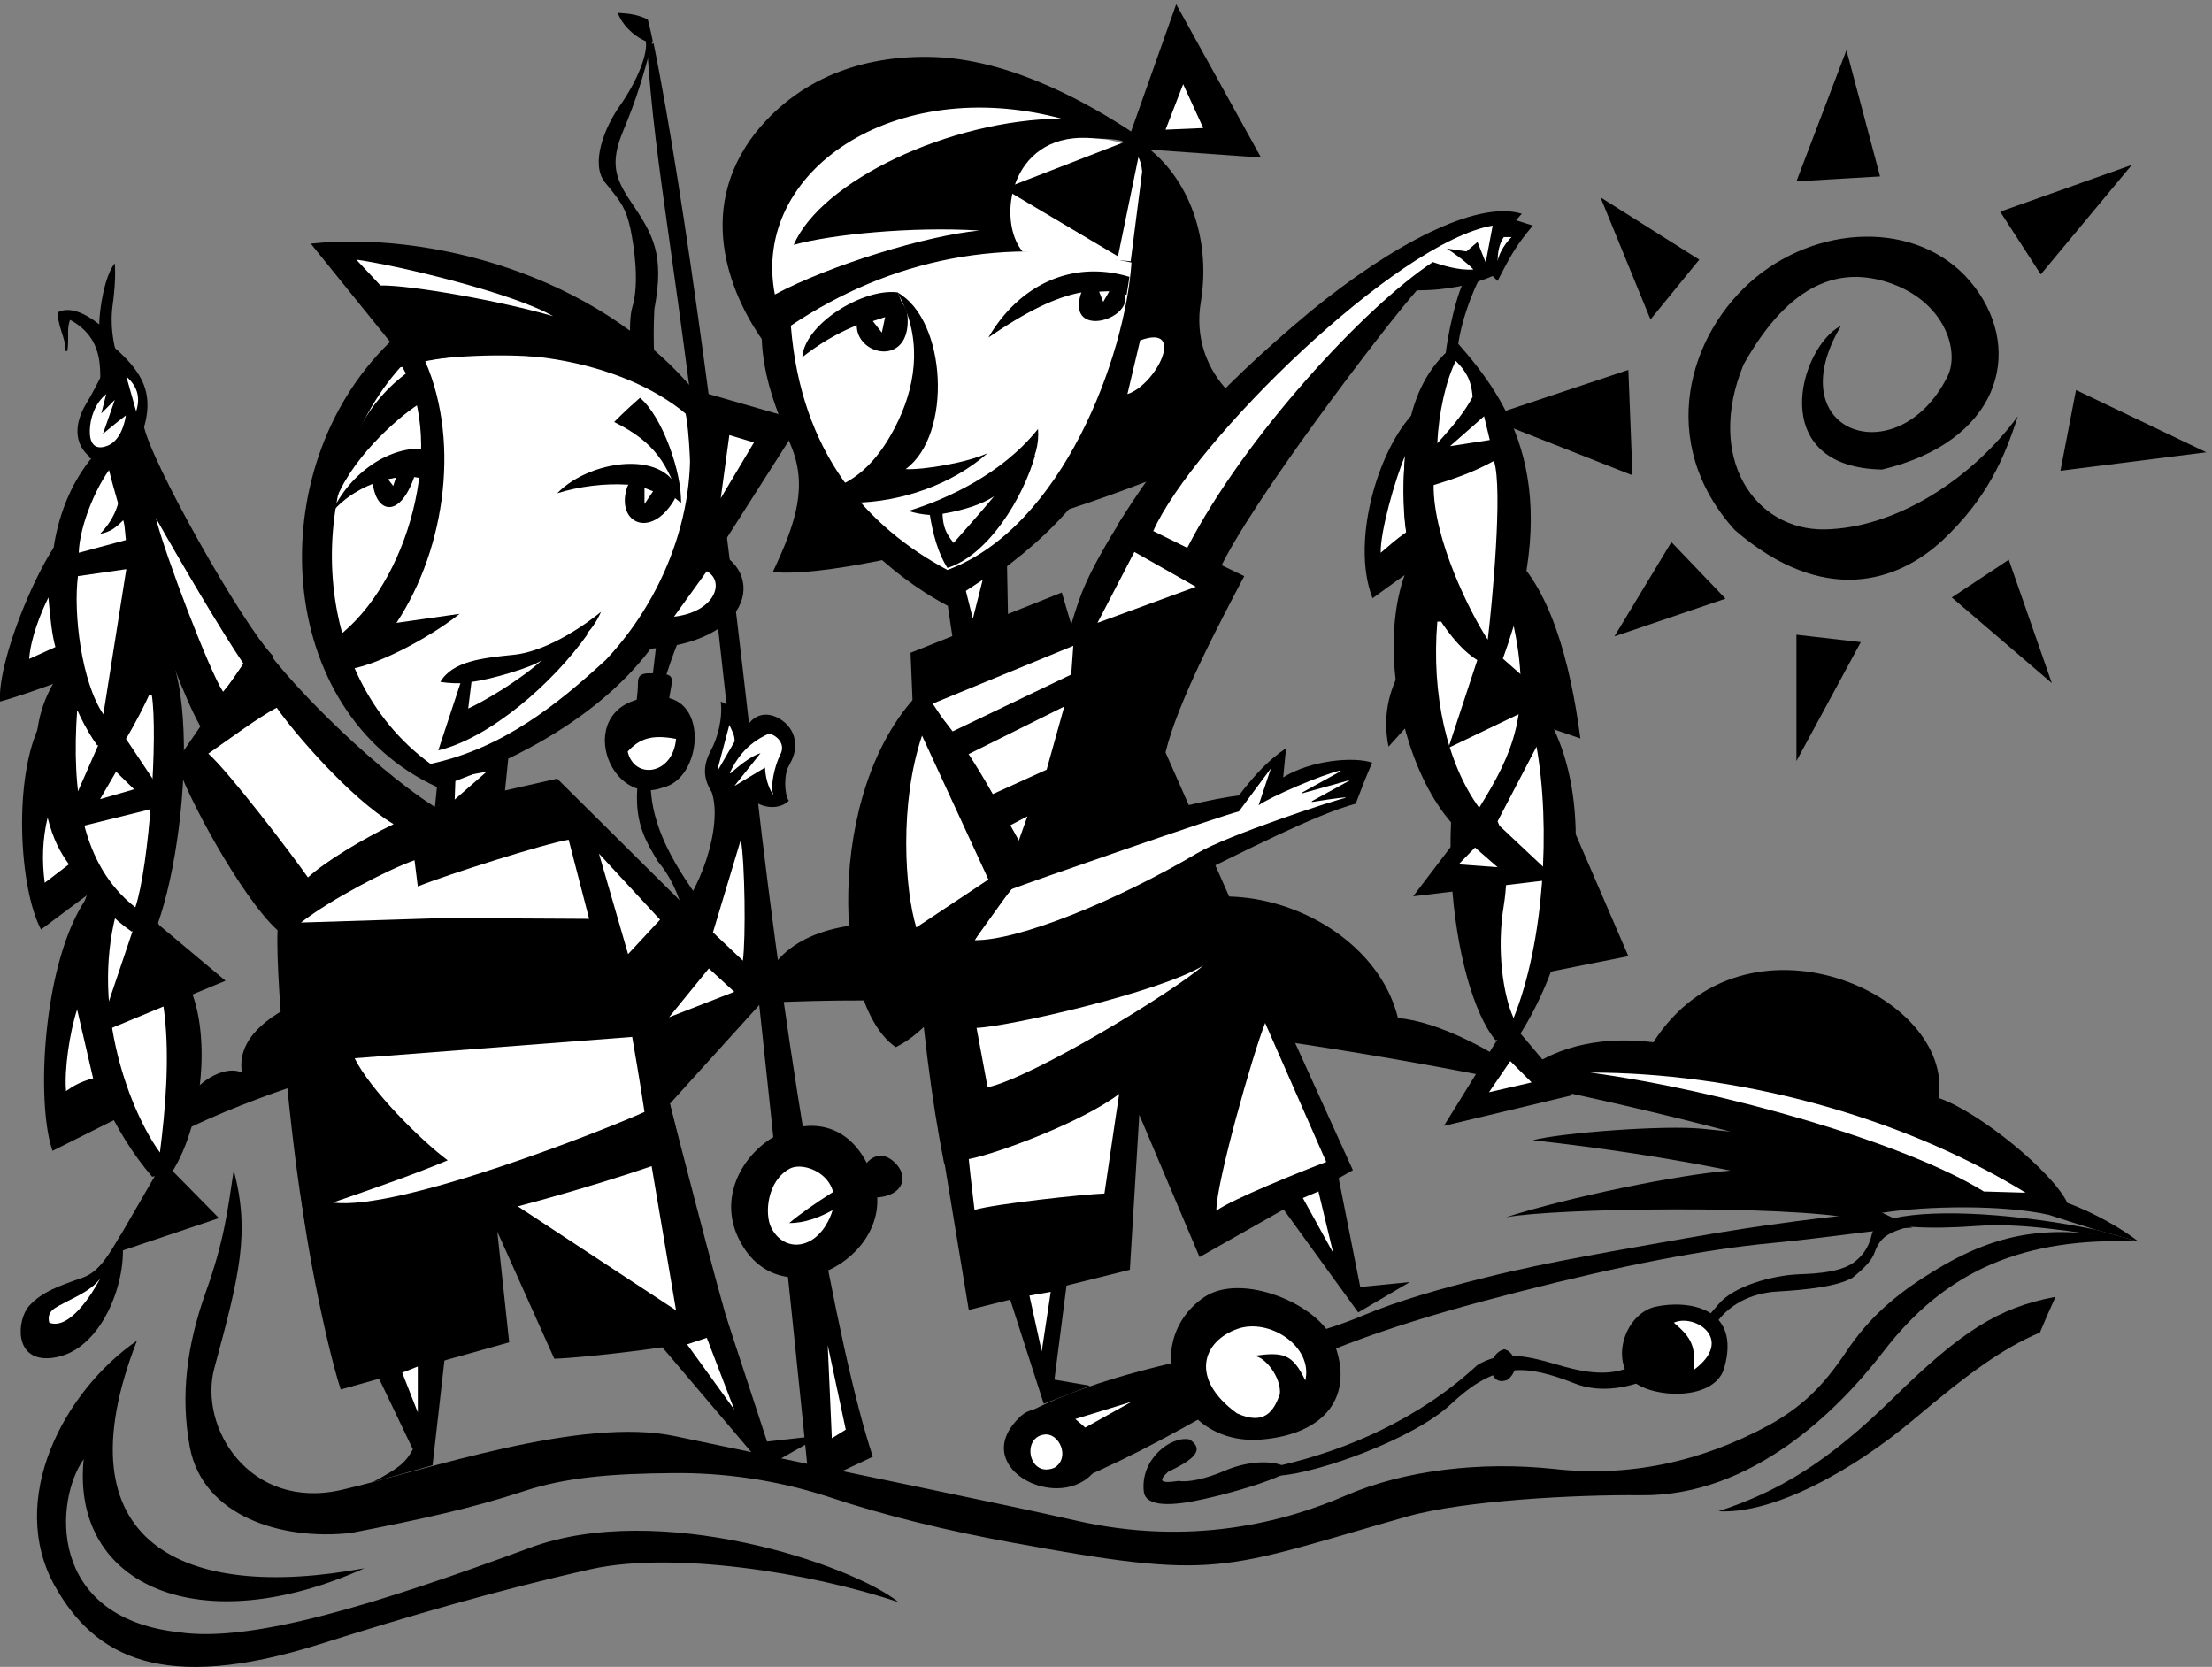 <svg xmlns="http://www.w3.org/2000/svg" xml:space="preserve" width="717.646" height="540.781"><rect width="100%" height="100%" fill="#808080" stroke="none"/><path d="M5200.25 1134.25s-111.64 34.97-113 36c-111.44 25-298.26 22.02-407 5l-70-14c-167.05 32.41-725.48 26.12-848 3 155.52 49.52 419.46 103.95 548 114-154.93 31.19-306.7 54.29-482 74 68.67 18.23 320.39 37.23 413 28 21.88-2.04 45.02-4.44 69-7-625.41 164.4-1405.3 290.5-2111 320-686.38 1.52-1313.781-145.35-1670-321-14.711 91.44 96.641 170.62 150 145-48.41 302.76 1117.07 344.82 1280 234 110.91 221.36 588.96 125.18 786-28 150.75 373.13 680.08 230.58 754-73 101.13-8.24 238.71-85.11 303-134 90.34 72.81 209.66 88.47 320 75 221.13 345.39 734.1 119.14 696-136 98.86-33.71 278.36-180.64 314-256 66.47-23.84 137.33-65.71 173-94l-105 29" style="fill:#000;fill-opacity:1;fill-rule:nonzero;stroke:none" transform="matrix(.133 0 0 -.133 -11.854 549.767)"/><path d="M3968.25 1517.25c346.82.21 745.91-99.07 1062-293l-102 3c-190.61 118.48-638.9 246.66-960 290" style="fill:#fff;fill-opacity:1;fill-rule:nonzero;stroke:none" transform="matrix(.133 0 0 -.133 -11.854 549.767)"/><path d="M3703.25 3462.25c-20.77-32.59-59.12-134.05-59-196l-29 1c2.9 36.83 28.26 165.5 54 195h34m-2094 352c33.01 78.99 47.93 130.14 72 220 0 0-3.71 20.21-12 52-23.05 11.1-42.85 14.4-73 16 8.71-26.34 36.75-56.04 68-69 5.66-26.07-16.4-91.69-64-159-36.32-51.3-71.97-140.87-35-186 40.54-49.21 50.9-63.47 62-114 9.39-46.15 21.82-133.6 4-191-19.7-64.53 15.18-398.2 59-536 41.73-133.95-43.71-560-47-644-3.99-83.39 23.86-125.17 50-170 31.02-36.8 49.68-77.12 66-134 0 0 14.8 4.89 47 22-29.73 49.7-141.08 178.38-129 324-1.62 85.06 13.75 191.32 65 320 47.96 119.08 53.07 193.04 49 237-7.79 88.3-29.15 137.55-58 223-29.37 85.79-56.35 184.32-48 354 25.71 134.79-3.54 182.66-57 262-37.78 55.53-52.13 93.9-19 173m2452-583 10-257-358 141zm519 108c-101.6-51.87-185.57-345.86 100-351 282.18 67.13 347.43 283.9 226 445-121.06 160.59-369.23 159.48-535 23-164.79-136.71-242.96-402.94-50-616 216.79-186.34 396.7-126.31 506-25 108.45 101.6 151.74 201.42 184 303-109.46-150.08-294.77-272.84-471-276-170.48-2.75-291.93 173.96-198 402 114.13 203.96 237.85 238.61 354 200 136.41-45.03 174.97-167.3 143-230-120.58-238.66-415.04-137.21-259 125m388 278 321 114-222-267zm185-435 318-152-356-45zm-164-414 105-301-244 209zm-518-183 157-18-157-290zm-305 226 132-138-271-92zm-51 543-122 298 241-152zm478 657 82-308-204-12zm-4302-2994c42.043 14.88 64.922 59.59 93 105 22.949-90.39-39.625-286.258-168-301-95.375-11.203-86.016 93.773-56 127 31.781 34.563 71.672 48.098 131 69" style="fill:#000;fill-opacity:1;fill-rule:nonzero;stroke:none" transform="matrix(.133 0 0 -.133 -11.854 549.767)"/><path d="M253.25 959.25c33.074 16.797 60.699 30.293 80 55-18.812-35.891-74.902-126.293-124-107-6.496 28.547 11.902 35.176 44 52" style="fill:#fff;fill-opacity:1;fill-rule:nonzero;stroke:none" transform="matrix(.133 0 0 -.133 -11.854 549.767)"/><path d="M1702.25 2433.25c117.16-3.7 99.02-200 3-221-141.54-51.59-227.28 226.93-3 221" style="fill:#000;fill-opacity:1;fill-rule:nonzero;stroke:none" transform="matrix(.133 0 0 -.133 -11.854 549.767)"/><path d="M1695.25 2490.25c29.31-1.31 36.73-3.78 31-33-5.82-28.52-7-47-7-47s-78 .34-79 1c0 0 5.13 33.98 5 55 .13 21.87 7.55 27.64 50 24" style="fill:#000;fill-opacity:1;fill-rule:nonzero;stroke:none" transform="matrix(.133 0 0 -.133 -11.854 549.767)"/><path d="M1620.25 2300.25c27.6 30.33 56.47 42.7 118 31-7.41-88.01-101.91-100.57-118-31" style="fill:#fff;fill-opacity:1;fill-rule:nonzero;stroke:none" transform="matrix(.133 0 0 -.133 -11.854 549.767)"/><path d="M4655.25 1123.25c5.76 27.46 54.34 25.38 89 18-46.59-14.27-68.05-23.53-82-62-6.87-19.36-22.96-37.29-55-63-38.76-21.152-110.99-28.898-181-33-64.62-3.195-125.71-32.082-159-90-83.89-113.344-230.98-175.082-335-135-121.05 47.406-192.34 54.605-303-49-92.54-86.859-326.37-168.949-418-175 0 0 .05 25.016 2 25 160.32 36.891 337.84 113.258 479 244 58.68 36.938 120.44 23.18 187 4 67.34-20.266 124.93-31.578 180-11 113.8 41.395 162.17 84.23 222 156 36.68 44.227 131.11 70.44 196 73 53.18 1.63 108.56 7.27 138 32 21.58 17.32 33.97 38.82 40 66" style="fill:#000;fill-opacity:1;fill-rule:nonzero;stroke:none" transform="matrix(.133 0 0 -.133 -11.854 549.767)"/><path d="M3758.25 842.25c20.46-2.684 44.87-43.578 9-74-48.43-21.629-55.46 61.539-9 74m-539-305c-36.61-18.195-116.72-43.25-192-60-75.35-17.273-143.4-21.293-148 18-9.01 78.863 66.46 137.012 112 127 39.83-27.105 3.95-51.852-53-79-25.76-23.867-16.05-28.527 26-22 21.38-4 64.07 3.875 113 25 46.43 20.063 101.2 26.16 137 14 2.01-.437 5-23 5-23m909 409c77.69 16.801 208.7-1.219 167-149-24.12-87.793-196.76-73.637-232-23-43.03 61.496-1.22 158.078 65 172" style="fill:#000;fill-opacity:1;fill-rule:nonzero;stroke:none" transform="matrix(.133 0 0 -.133 -11.854 549.767)"/><path d="M4172.25 907.25c49.96 22.777 149.6-39.918 49-115 3.67 57.656-4.89 77.563-49 115" style="fill:#fff;fill-opacity:1;fill-rule:nonzero;stroke:none" transform="matrix(.133 0 0 -.133 -11.854 549.767)"/><path d="m3788.25 1624.25 137-162-314-75 140 226 37 11m140 485 133-308-206-41c26.23 72.35 66.61 245.35 73 349m-162 681c102.44-83.14 153.17-268.73 178-458l-108 37c3.98 35.97-26.95 319.3-70 421" style="fill:#000;fill-opacity:1;fill-rule:nonzero;stroke:none" transform="matrix(.133 0 0 -.133 -11.854 549.767)"/><path d="M3723.25 2518.25c267.1-126.64 263.8-603.39 76-904l-62-18c-106.52 127.26-175.41 618.94-14 922m-247-206c-15.11 74.41 1.06 137.1 32 192-1.25-58.2-1.25-99.44 14-141l-46-51m72 824c-90.34-79.1-167.41-317.05-111-462 39.76 29.12 87.49 63.79 142 100-22.34 54.11-52.04 273.1-31 362" style="fill:#000;fill-opacity:1;fill-rule:nonzero;stroke:none" transform="matrix(.133 0 0 -.133 -11.854 549.767)"/><path d="M3519.25 3028.25c-9.61-53.4-8.37-138.77 0-193-24.18-16.82-38.56-29.9-62-50-1.8 48.06 33.59 177.72 62 243" style="fill:#fff;fill-opacity:1;fill-rule:nonzero;stroke:none" transform="matrix(.133 0 0 -.133 -11.854 549.767)"/><path d="M3663.25 2880.25c261.12-152.11 244.09-522.87 79-750 0 0-36.63-10.17-88-29-193.44 178.19-249.52 712.68 9 779" style="fill:#000;fill-opacity:1;fill-rule:nonzero;stroke:none" transform="matrix(.133 0 0 -.133 -11.854 549.767)"/><path d="M3837.25 2312.25c34.71-195.58 18.88-476.13-56-662-25.15 55.32-42 165.65-24 274 13.7 84.64 4.13 162.51-15 206l95 182" style="fill:#fff;fill-opacity:1;fill-rule:nonzero;stroke:none" transform="matrix(.133 0 0 -.133 -11.854 549.767)"/><path d="m3719.25 2145.25 166-156-349-42 140 184 43 14" style="fill:#000;fill-opacity:1;fill-rule:nonzero;stroke:none" transform="matrix(.133 0 0 -.133 -11.854 549.767)"/><path d="m3687.25 2066.25 55-48-95 7zm86-521 52-52-104-24zm-178 1072 183 4c51.1-221.97-.7-328.61-81-458-78.86 108.85-116.76 276.29-102 454" style="fill:#fff;fill-opacity:1;fill-rule:nonzero;stroke:none" transform="matrix(.133 0 0 -.133 -11.854 549.767)"/><path d="m3622.25 2309.25 80 243 22 2 144-127-246-118" style="fill:#000;fill-opacity:1;fill-rule:nonzero;stroke:none" transform="matrix(.133 0 0 -.133 -11.854 549.767)"/><path d="M3515.25 2881.25c-6.59 156.2 1.11 319.81 129 416 126.57-143.5 265.05-345.54 111-770l-55-8c-78.31 40.33-178.45 206.16-185 362" style="fill:#000;fill-opacity:1;fill-rule:nonzero;stroke:none" transform="matrix(.133 0 0 -.133 -11.854 549.767)"/><path d="M3586.25 2950.25c53.61 16.47 97.6 31.77 147 59 22.85-67.07-5.26-356.8-15-436-40.09 60.86-133.14 243.23-132 377m54 303c-23.46-46.54-41.77-125.97-45-201 43.31 47.82 65.83 76.26 86 113-3.09 44.18-18.64 64.91-41 88m-14-208 83 73 14-58z" style="fill:#fff;fill-opacity:1;fill-rule:nonzero;stroke:none" transform="matrix(.133 0 0 -.133 -11.854 549.767)"/><path d="M3026.25 969.25c91.34 62.05 278.91-16.723 315-106 54.82-133.863-18.56-227.73-174-241-213.07-17.906-298.77 238.785-141 347m2174 165c-185.47 37.89-384.12 51.59-491 28-.25-.94-29 13-29 13l-70-14c108.72-21.43 174.71-27.18 304-18 101.07 7.59 222.62-11.6 391-38l-105 29" style="fill:#000;fill-opacity:1;fill-rule:nonzero;stroke:none" transform="matrix(.133 0 0 -.133 -11.854 549.767)"/><path d="M2579.25 679.25c152.76 82.402 346.35 129.613 571 171 84.28 15.598 170.11 35.617 260 73 92.64 38.98 195 67.156 302 94 79.96 20.05 163.15 36.99 244 52 86.57 16.32 170.48 30.47 246 44 188.66 33.36 353.48 53.61 473 64 1.36-1.43 82.19-40.61 80-38-84.2-4.46-207.69-24.89-346-38-161.35-15.33-363.17-54.14-616-119-233.19-59.434-462.81-128.902-637-229-183.96-106.25-302.9-172.086-439-230-.43 2.609-138 156-138 156" style="fill:#000;fill-opacity:1;fill-rule:nonzero;stroke:none" transform="matrix(.133 0 0 -.133 -11.854 549.767)"/><path d="M3147.25 826.25c27.39-.836 67.55-52.367 64-93-14.91-42.168-37.73-77.629-105-47-115.71 84.172-84.16 175.887 2 206 77.39 27.039 184.3-43.059 165-126-31.84 66.445-54.93 69.742-126 60m-435-154 137 42-113-63z" style="fill:#fff;fill-opacity:1;fill-rule:nonzero;stroke:none" transform="matrix(.133 0 0 -.133 -11.854 549.767)"/><path d="M2579.25 679.25c69.44 64.719 253.87-61.832 172-143-90.11-90.816-302.32 22.086-172 143" style="fill:#000;fill-opacity:1;fill-rule:nonzero;stroke:none" transform="matrix(.133 0 0 -.133 -11.854 549.767)"/><path d="M2636.25 634.25c36.21 5.602 64.9-56.426 25-81-62.73-25.801-81.12 73.645-25 81" style="fill:#fff;fill-opacity:1;fill-rule:nonzero;stroke:none" transform="matrix(.133 0 0 -.133 -11.854 549.767)"/><path d="M1683.25 4029.25c76.41-376.82 167.27-1071.25 248-1793 80.88-721.21 200.63-1396.207 287-1656 0 0-151.39-72.535-155-69-38.01 381.383-135.95 1319.81-231 2167-95 847.02-144.58 1024.61-165 1347 .04-1.34 19.79 1.66 16 4" style="fill:#000;fill-opacity:1;fill-rule:nonzero;stroke:none" transform="matrix(.133 0 0 -.133 -11.854 549.767)"/><path d="M2222.25 1250.25c55.77-181.66-237.16-345.312-334-132-91.48 203.13 246.03 415.38 334 132" style="fill:#000;fill-opacity:1;fill-rule:nonzero;stroke:none" transform="matrix(.133 0 0 -.133 -11.854 549.767)"/><path d="M1970.25 1139.25c-16.79 34.16-9.61 115.02 46 144 41.82 21.18 152.89-31.54 87-139-37.61-60.72-104.07-62.07-133-5" style="fill:#fff;fill-opacity:1;fill-rule:nonzero;stroke:none" transform="matrix(.133 0 0 -.133 -11.854 549.767)"/><path d="M2119.25 1181.25c-30.01-16.73-67.49-31.37-105-31 55.91 47.02 150.77 103.11 173 115 8.28 33.47 43.34 70.74 83 34 37.46-33.52 24.26-84.66-48-87-36.71-1.37-72.06-13.85-103-31" style="fill:#000;fill-opacity:1;fill-rule:nonzero;stroke:none" transform="matrix(.133 0 0 -.133 -11.854 549.767)"/><path d="m2108.25 852.25 44-206-34-21z" style="fill:#fff;fill-opacity:1;fill-rule:nonzero;stroke:none" transform="matrix(.133 0 0 -.133 -11.854 549.767)"/><path d="M2018.25 3047.25c41.57-99.17 13.14-187.96-44-309 227.81-22.48 1028.86 221.84 1237 381-81.19-7.56-220.95 108.74-193 277 27.68 168.27-39.13 319.21-148 390l-917-464c-7.43-76.23 23.7-175.92 65-275" style="fill:#000;fill-opacity:1;fill-rule:nonzero;stroke:none" transform="matrix(.133 0 0 -.133 -11.854 549.767)"/><path d="M2802.25 3056.25c-71.48-166.87-230.6-300.28-402-400-303.7 160.76-503.3 537.09-442 745 346.4 170.33 495.67 210.03 948 134-23.04-151.35-30.1-324.56-104-479" style="fill:#000;fill-opacity:1;fill-rule:nonzero;stroke:none" transform="matrix(.133 0 0 -.133 -11.854 549.767)"/><path d="m2395.25 2695.25 20-134 133 56-3 157-150-79m1007-1763-192 265 140 84 57-287 121 12-126-74m-767-223-87 270 145 38-32-249 87-15-113-44m1193 2874-41 13c4.42 5.25 9.13 10.32 14 16-110.24 34.01-317.74-76.61-514-237-253.7-211.6-367.52-353.47-473-524 100.16-40.18 247-113 247-113 72.09 161.06 405.34 598.61 484 687 78.37.36 136.49 14.34 185 35l12-12c27.61 53.29 41.89 83.27 86 135" style="fill:#000;fill-opacity:1;fill-rule:nonzero;stroke:none" transform="matrix(.133 0 0 -.133 -11.854 549.767)"/><path d="M3757.25 3555.25h19c-10.25-9.91-29.68-34.29-34-59 .38 19.99 2.84 40.55 15 59" style="fill:#fff;fill-opacity:1;fill-rule:nonzero;stroke:none" transform="matrix(.133 0 0 -.133 -11.854 549.767)"/><path d="M2828.25 2873.25s189.14-93.97 296-145c-54.43-103.61-161.96-304.3-192-430l279-632c-95.21-58.16-660.59-352.91-819-371-31.75 161.01-51.86 322.47-75 603-19.49 237.03-15.45 464.46-2 524l-5 119 369 147 23-78c22.82 74.59 33.54 113.36 126 263" style="fill:#000;fill-opacity:1;fill-rule:nonzero;stroke:none" transform="matrix(.133 0 0 -.133 -11.854 549.767)"/><path d="m2766.25 2614.25 90 173 150-85zm-402-197 343 141-5-70-292-140-46 69m86-124 235 117-43-154-132-60-60 97m99-175 46 24-22-62z" style="fill:#fff;fill-opacity:1;fill-rule:nonzero;stroke:none" transform="matrix(.133 0 0 -.133 -11.854 549.767)"/><path d="m2868.25 1414.25-23-378-393-98-69 418 800 377 206-454-374-212-147 347" style="fill:#000;fill-opacity:1;fill-rule:nonzero;stroke:none" transform="matrix(.133 0 0 -.133 -11.854 549.767)"/><path d="M2452.25 1306.25c67.93 12.76 275.79 89.64 367 159-11.09-71.26-24.57-166.69-36-243-51.58-1.89-267.36-25.31-317-40-4.99 45.8-9.08 73.75-14 124m815-95 38 16 36-150zm-667-238 52 9-22-145zm-155 1719 41 27-24-95zm457 146c97.51 217.68 593.37 705.21 828 745l-17-90-20 50-27-23-48 7c13.47-8.31 46.3-31.4 65-51-36.02-3.29-80.63 11.77-99 18-162.95-106.27-459.72-426.07-599-697l-83 41m-63 334c70.58 22.74 144.82 172.86 31 131l-31-131m185-1394c-73.84-64.64-414.82-272.5-526-297l-27 145c79.78 3.23 447.98 87.36 553 152m151-140 149-339c-56.45-21.15-231.97-91.75-268-119-1.25 64.86 88.82 382.91 119 458" style="fill:#fff;fill-opacity:1;fill-rule:nonzero;stroke:none" transform="matrix(.133 0 0 -.133 -11.854 549.767)"/><path d="m2882.25 3755.25-33 57c-94.82 62.4-283.16 173.01-474 182-161.46 6.96-326.04-39.81-442-183-156.32-198.2-52.8-413.35 22-516 176.28 146.29 447.92 211.71 628 225-98.11 189.3 104.13 300.5 242 270l57-35" style="fill:#000;fill-opacity:1;fill-rule:nonzero;stroke:none" transform="matrix(.133 0 0 -.133 -11.854 549.767)"/><path d="M2018.25 3339.25c245.08 163.59 522.06 220.32 831 154-15.24-228.8-168.15-645.68-449-750-196.47 105.32-357.46 284.78-382 596" style="fill:#fff;fill-opacity:1;fill-rule:nonzero;stroke:none" transform="matrix(.133 0 0 -.133 -11.854 549.767)"/><path d="M2725.25 3415.25c20.84 66.07 114.52 24.66 109-14-6.9-54.49-138.87-85.01-109 14m-546-81c6.39-69.97 128.79-92.32 124 23-3.79 85.19-132.2 68.99-124-23" style="fill:#000;fill-opacity:1;fill-rule:nonzero;stroke:none" transform="matrix(.133 0 0 -.133 -11.854 549.767)"/><path d="m2218.25 3350.25 30 10-8-38z" style="fill:#fff;fill-opacity:1;fill-rule:nonzero;stroke:none" transform="matrix(.133 0 0 -.133 -11.854 549.767)"/><path d="M2305.25 2887.25c92.2 28.29 228.13 89.66 316 200 11.75-150.79-186.83-242.44-316-200" style="fill:#000;fill-opacity:1;fill-rule:nonzero;stroke:none" transform="matrix(.133 0 0 -.133 -11.854 549.767)"/><path d="M2614.25 3023.25c-29.77-105.68-115.18-243.97-214-275-23.25 35.98-36.12 85.8-43 130l257 145" style="fill:#000;fill-opacity:1;fill-rule:nonzero;stroke:none" transform="matrix(.133 0 0 -.133 -11.854 549.767)"/><path d="M2388.25 2880.25c45.86 7.73 94.32 21.44 126 43-36.17-43.73-74.57-85.9-99-114-18.46 22.82-25.72 38.99-27 71" style="fill:#fff;fill-opacity:1;fill-rule:nonzero;stroke:none" transform="matrix(.133 0 0 -.133 -11.854 549.767)"/><path d="M2298.25 2989.25c44.1-2.11 150.34 15.71 200 39-85.78-76.06-210.14-119.7-328-121-44.29-.37-69.66 29.02-51 35 76.9 25.77 127.29 93.05 162 167 44.55 94.99 56.7 206.36-3 311 120.19-66.89 135.04-347.33 20-431" style="fill:#000;fill-opacity:1;fill-rule:nonzero;stroke:none" transform="matrix(.133 0 0 -.133 -11.854 549.767)"/><path d="M2478.25 3571.25c-128.64-12.18-365.2-84.43-499-156-58.05 299.99 290.64 537.92 699 429-273.21-2.59-586.64-152.71-653-308 87.8 24.97 287.08 45.42 453 35m292-149 25 1-15-26z" style="fill:#fff;fill-opacity:1;fill-rule:nonzero;stroke:none" transform="matrix(.133 0 0 -.133 -11.854 549.767)"/><path d="m2875.25 3715.25-28-219-264 24c-62.74 75.61-32.29 284.72 158 277 91.52-3.89 128.63-22.98 134-82" style="fill:#fff;fill-opacity:1;fill-rule:nonzero;stroke:none" transform="matrix(.133 0 0 -.133 -11.854 549.767)"/><path d="m2958.25 4123.25 207-374-295 21-54-262-278 165 302 117 118 333m438-1950c-98.82-26.86-264.94-112.54-439-198-225.93-111.55-465.61-222.05-587-205 0 0 113.97 173.48 186 272 98.71 40.05 430.82 136.47 555 151 39.43 51.55 74.07 88.17 115 115l-7-71c65.89 41.7 171.78 51.47 217 36-17.71-41.43-26.25-63.43-40-100" style="fill:#000;fill-opacity:1;fill-rule:nonzero;stroke:none" transform="matrix(.133 0 0 -.133 -11.854 549.767)"/><path d="M3289.25 2177.25c18.04 2.84 67.69 10.97 82 11v-1c-23.87-4.36-288.21-90.92-362-135-196.18-115.77-435.93-213.67-543-212l89 124c42.8 16.6 512.62 179.92 556 190l78 105-30-90c29.82 21.26 154.46 74.92 200 85v-2l-94-52v-2l115 32v-1l-91-50v-2" style="fill:#fff;fill-opacity:1;fill-rule:nonzero;stroke:none" transform="matrix(.133 0 0 -.133 -11.854 549.767)"/><path d="M2493.25 2227.25c-43.2 73.66-95.21 151.34-162 216-230.87-236.87-210.78-759.34-57-864 70.88 34.88 138.21 117.04 170 215 20.89 64.86 148.11 219.47 166 226-32 54.63-65.77 118.66-117 207" style="fill:#000;fill-opacity:1;fill-rule:nonzero;stroke:none" transform="matrix(.133 0 0 -.133 -11.854 549.767)"/><path d="m2338.25 2339.25 162-351-176-117c-28.09 92.28-41.95 301.62 14 468m637 1589 49-107-92-4z" style="fill:#fff;fill-opacity:1;fill-rule:nonzero;stroke:none" transform="matrix(.133 0 0 -.133 -11.854 549.767)"/><path d="M2500.25 3310.25c74.07 127.19 203.04 190.52 344 148l-7-44c-90.73 28.19-188.06-1.5-337-104m-454-48c5.43 81.21 148.95 169.3 233 158l22-55c-54.58 2.63-154.22-23.44-255-103m-1667-1855a35181.317 35181.317 0 0 1-162-81c-42.539 121.77-22.742 483.04 93 630-23.363-130.46 19.527-405.96 69-549m-120 1073s-107.223-40.63-170-58c-6.508 91.85 80.098 307.13 141 390-8.937-98.95 4.672-226.39 29-332m64-514-134-100c-54.133 101.41-70.629 383.5 5 515-4.691-119.96 57.996-314.62 129-415" style="fill:#000;fill-opacity:1;fill-rule:nonzero;stroke:none" transform="matrix(.133 0 0 -.133 -11.854 549.767)"/><path d="M198.25 1980.25c-7.043 52.4-5.723 106.18 7 159 14-54.47 30.496-84.16 52-114l-59-45" style="fill:#fff;fill-opacity:1;fill-rule:nonzero;stroke:none" transform="matrix(.133 0 0 -.133 -11.854 549.767)"/><path d="M549.25 1730.25c54.023-110.37 37.77-330.69-40-455-23.785-6.3-30.703-9.03-49-12-187.574 217.64-270.691 607.07-86 808 45.973-70.61 122.141-235.57 175-341" style="fill:#000;fill-opacity:1;fill-rule:nonzero;stroke:none" transform="matrix(.133 0 0 -.133 -11.854 549.767)"/><path d="M372.25 1904.25c145.801-98.4 134.504-367.2 107-582-70.289 96.07-168.937 344.51-107 582m-56-401c-32.66-8.71-49.488-19.6-66-31-4.605 51.65 8.594 142.71 27 199l39-168" style="fill:#fff;fill-opacity:1;fill-rule:nonzero;stroke:none" transform="matrix(.133 0 0 -.133 -11.854 549.767)"/><path d="m454.25 1896.25 185-155-311-129 92 273 34 11m44-607 125-127-268-90 124 214 19 3" style="fill:#000;fill-opacity:1;fill-rule:nonzero;stroke:none" transform="matrix(.133 0 0 -.133 -11.854 549.767)"/><path d="M535.25 2379.25c11.621-164.81-17.906-376.62-61-498l-64-20c-172.852 116.3-395.555 540.26-57 732 119.223 67.26 171.188-49.87 182-214" style="fill:#000;fill-opacity:1;fill-rule:nonzero;stroke:none" transform="matrix(.133 0 0 -.133 -11.854 549.767)"/><path d="M277.25 2400.25c64.352 8.77 129.07 27.32 182 39 15.695-97.12-5.75-417.16-40-519-132.121 103.45-155.699 282.47-142 480" style="fill:#fff;fill-opacity:1;fill-rule:nonzero;stroke:none" transform="matrix(.133 0 0 -.133 -11.854 549.767)"/><path d="m383.25 2351.25 120-180-267-66 105 239 42 7" style="fill:#000;fill-opacity:1;fill-rule:nonzero;stroke:none" transform="matrix(.133 0 0 -.133 -11.854 549.767)"/><path d="m372.25 2251.25 44-43-83-24z" style="fill:#fff;fill-opacity:1;fill-rule:nonzero;stroke:none" transform="matrix(.133 0 0 -.133 -11.854 549.767)"/><path d="m397.25 2332.25-71-17c-115.914 161.3-197.609 553.96 38 754 156.473-275.53 219.699-416.81 33-737" style="fill:#000;fill-opacity:1;fill-rule:nonzero;stroke:none" transform="matrix(.133 0 0 -.133 -11.854 549.767)"/><path d="M160.25 2526.25c3.656 50.7 27.656 110.83 47 150 4.164-48.32 8.621-91.62 17-121l-64-29m216 487c-51.008-54.48-93.348-163.37-95-228l115 31-5 50c-20.23-20.57-33.098-30.22-58-35 34.059 35.46 64.988 88.42 43 182m-97-285 118 17-56-354c-54.008 79.55-73.5 247.81-62 337" style="fill:#fff;fill-opacity:1;fill-rule:nonzero;stroke:none" transform="matrix(.133 0 0 -.133 -11.854 549.767)"/><path d="M293.25 574.25c-70.699-99.531-90.262-385.875 231-422 176.699-27.254 482.89 67.766 858 206 315.09 116.469 783.59-39.914 899-133-220.99 74.609-554.22 124.098-749 81-225.13-50.27-451.85-116.523-662-183-386.266-121.953-550.453-30.332-647 141-118.547 211.195 21.609 476.066 200 599-193.758-496.473 115.277-636.828 555-555-399.375-179.957-716.109-44.684-685 266m4463 96c-150.58-126.242-342.6-230.609-475-223 147.91 48.918 265.04 118.203 428 278 162.84 159.5 253.39 218.668 394 245l-21-47-17-40c-91.71-39.008-173.95-99.113-309-213" style="fill:#000;fill-opacity:1;fill-rule:nonzero;stroke:none" transform="matrix(.133 0 0 -.133 -11.854 549.767)"/><path d="M659.25 1279.25c-14.168-92.96-22.047-169.09-68-297-45.367-128.109-63.051-249.719-39-379 31.891-168.258 224.336-227.914 393-209 165.01 31.887 296.79 60.676 419 101 106.01 35.488 220.25 43.801 366 45 121.24 1.367 250.83-16.039 377-57 141.8-47.34 294.38-83.914 448-112 510.11-93.875 506.81-67.523 966 63 137.42 39.059 411.14 53.641 571 52 271.04-2.988 480.79 207.523 590 349 154.99 202.78 346.26 280.59 623 270-196.89 41.11-330.47 33.35-505-76-87.77-53.965-153.84-111.48-209-195-55.48-82.523-106-131.879-187-177-166.45-90.148-341.53-127.277-523-107-181.45 19.316-367.52-3.074-510-65-146.34-63.316-376.71-125.781-661-60-158.39 36.273-554.39 116.645-974 205-230.27 49.027-608.35-83.406-814-131-224.707-51.164-349.973 153.633-310 298 60.984 225.52 87.379 329.41 47 482m-245 1790 21 5c33.922 98.48 2.578 151.26-72 216-11.473-64.15 6.941-156.42 51-221" style="fill:#000;fill-opacity:1;fill-rule:nonzero;stroke:none" transform="matrix(.133 0 0 -.133 -11.854 549.767)"/><path d="m1177.25 850.25-33-291-146-41c70.57 37.305 80.96 50.172 98 80l-99 207 180 45m508 20 269-317 139 79-133-15-99 302-176-49" style="fill:#000;fill-opacity:1;fill-rule:nonzero;stroke:none" transform="matrix(.133 0 0 -.133 -11.854 549.767)"/><path d="M1723.25 1441.25s120.87-473.363 150-562c-88.48-26.758-349.79-57.113-432-60l-139 310 29-270-411-115c-37.84 116.488-95.578 410.13-100 511l903 186m-1374 1572c21.77-115.19 181.785-593.59 240-669l167 188c-73.449 73.82-303.559 481.66-317 566l-90-85" style="fill:#000;fill-opacity:1;fill-rule:nonzero;stroke:none" transform="matrix(.133 0 0 -.133 -11.854 549.767)"/><path d="M683.25 2514.25c-21.492-32.21-31.789-46.75-50-68-32.93 49.29-141.805 334.68-164 424 60.809-107.94 160.766-277.71 214-356m667-1322 328 99 60-354zm-280-407 38 15v-112zm695 69 48 16 67-175z" style="fill:#fff;fill-opacity:1;fill-rule:nonzero;stroke:none" transform="matrix(.133 0 0 -.133 -11.854 549.767)"/><path d="M1723.25 1884.25c73.07 65.67 129.98 235.17 102 317-24.33 38.91-19.09 70.1-1 104 14.13 25.74 28.48 74.88 23 117 39.39-18.26 53-29.4 70-52 35.68 44.53 98.97 7.02 109-35 7.62-32.71-2.94-51.41-15-74-8.17-15.63-10.29-61.9 2-81-18.98-18.76-52.38-20-78-5 7.06-43.46 10.77-399.78-13-496l-199 205" style="fill:#000;fill-opacity:1;fill-rule:nonzero;stroke:none" transform="matrix(.133 0 0 -.133 -11.854 549.767)"/><path d="M1896.25 2085.25c9.93-54.91 12.41-239.75 5-295l-73 69 68 226m-28 280c10.22-21.39 12.82-27.45 13-40l-40-69h-2l29 109" style="fill:#fff;fill-opacity:1;fill-rule:nonzero;stroke:none" transform="matrix(.133 0 0 -.133 -11.854 549.767)"/><path d="m1329.25 2286.25-9-89-170-31 9 91 170 29" style="fill:#000;fill-opacity:1;fill-rule:nonzero;stroke:none" transform="matrix(.133 0 0 -.133 -11.854 549.767)"/><path d="m1198.25 2183.25 2 54 76 14z" style="fill:#fff;fill-opacity:1;fill-rule:nonzero;stroke:none" transform="matrix(.133 0 0 -.133 -11.854 549.767)"/><path d="M1846.25 3119.25c-195.91 148.79-536.6 213.86-807 179-316.855-307.81-283.527-902.36 117-1085 266.42 89.29 432.26 220.1 520 338 275.14 20.18 280.05 222.82 120 249 49.56 94.51 67.7 211.63 50 319" style="fill:#000;fill-opacity:1;fill-rule:nonzero;stroke:none" transform="matrix(.133 0 0 -.133 -11.854 549.767)"/><path d="M1567.25 2524.25c-117.36-107.89-250.41-215.95-428-254-303.187 220.75-310.453 700.39-74 967 244.14 71.24 541 18.21 698-114 37.22-197.97-39.93-433.46-196-599" style="fill:#fff;fill-opacity:1;fill-rule:nonzero;stroke:none" transform="matrix(.133 0 0 -.133 -11.854 549.767)"/><path d="m1101.25 3238.25 20-84c-49.95-28.21-164.797-127.19-209-231 28.863 156.27 89.76 247.82 189 315" style="fill:#000;fill-opacity:1;fill-rule:nonzero;stroke:none" transform="matrix(.133 0 0 -.133 -11.854 549.767)"/><path d="M1118.25 3270.25c96.16-199.25 59.73-471.97-62-656 0 0 102.15 14.42 154 22-77.09-61.52-215.664-133.29-280-136-69.285 2.71-54.437 77.94-5 90 175.05 148.26 249.97 489.27 139 658l54 22" style="fill:#000;fill-opacity:1;fill-rule:nonzero;stroke:none" transform="matrix(.133 0 0 -.133 -11.854 549.767)"/><path d="M998.25 2957.25c6.98-74.05 64.5-91.33 101 12-10.63 59.54-85.86 64.25-101-12" style="fill:#000;fill-opacity:1;fill-rule:nonzero;stroke:none" transform="matrix(.133 0 0 -.133 -11.854 549.767)"/><path d="m1035.25 2965.25 20 4-7-21z" style="fill:#fff;fill-opacity:1;fill-rule:nonzero;stroke:none" transform="matrix(.133 0 0 -.133 -11.854 549.767)"/><path d="M1587.25 3104.25s29.17 29.71 63 59c54.35-45.24 102.89-183.38 100-257-33.12 95.32-62.19 147.92-163 198" style="fill:#000;fill-opacity:1;fill-rule:nonzero;stroke:none" transform="matrix(.133 0 0 -.133 -11.854 549.767)"/><path d="M1619.25 2946.25c-29.55-88.2 57.05-129.03 114-33 26.92 46.48-73.14 111.71-114 33" style="fill:#000;fill-opacity:1;fill-rule:nonzero;stroke:none" transform="matrix(.133 0 0 -.133 -11.854 549.767)"/><path d="m1661.25 2943.25 21-8-21-31z" style="fill:#fff;fill-opacity:1;fill-rule:nonzero;stroke:none" transform="matrix(.133 0 0 -.133 -11.854 549.767)"/><path d="M1425.25 2528.25c-79.87-42.93-180.32-71.45-262-58 30.53 51.27 103.83 58.25 178 66 90.08 8.78 189.06 84.25 214 105-23.7-54.15-68.24-92.5-130-113" style="fill:#000;fill-opacity:1;fill-rule:nonzero;stroke:none" transform="matrix(.133 0 0 -.133 -11.854 549.767)"/><path d="M1524.25 2589.25c-87.11-124.37-242.38-256.9-366-286l59 179c70.56 18.24 221.73 61.82 307 107" style="fill:#000;fill-opacity:1;fill-rule:nonzero;stroke:none" transform="matrix(.133 0 0 -.133 -11.854 549.767)"/><path d="M1239.25 2470.25c40.64 4.51 143.99 33.59 172 53-53.8-48.99-140.71-99.84-180-118l8 65" style="fill:#fff;fill-opacity:1;fill-rule:nonzero;stroke:none" transform="matrix(.133 0 0 -.133 -11.854 549.767)"/><path d="M847.25 3539.25c284.4 30.21 693.37-72.06 933-356l264-76-267-419s3.32 352.96-16 438c-55.77 57.15-183.05 110.52-315 133-136.58 14.93-268.55 5.03-364-11l-235 291" style="fill:#000;fill-opacity:1;fill-rule:nonzero;stroke:none" transform="matrix(.133 0 0 -.133 -11.854 549.767)"/><path d="m1847.25 2918.25 21 154 60-18zm-114-289 80 111c45.75-25.3 19.69-99.54-80-111m-775 871c111.12-15.98 387.31-83.27 480-138-126.93 37.3-348.31 76.23-421 75l-59 63" style="fill:#fff;fill-opacity:1;fill-rule:nonzero;stroke:none" transform="matrix(.133 0 0 -.133 -11.854 549.767)"/><path d="M723.25 2573.25c43.684-77.34 262.328-302.89 425-407l300 68 523-519-248-274 30-125c-156.54-62.89-813.102-260.85-915-190-30.074 130.4-78.242 604.52-72 738-88.395 80.31-225.746 334.58-247 412l204 297" style="fill:#000;fill-opacity:1;fill-rule:nonzero;stroke:none" transform="matrix(.133 0 0 -.133 -11.854 549.767)"/><path d="M764.25 2407.25c39.309-57.54 179.195-221.36 285-284-74.457-35.68-165.637-90.39-209-130-38.457 55.45-193.969 258.85-243 302 45.773 31.66 124.156 90.1 167 112m410-513-351-11c72.688 56.42 211.26 128.95 277 152l8-64c72.75 29.4 312.61 105.28 368 114l50-193-352 2m376 157 149-161-78-84zm-596-499 677 52s22.21-128.19 30-183c-89.29-40.87-598.7-242.76-760-221 96.941 33.25 206.96 71.95 280 103-66.24 49.09-190.293 173.47-227 249m767 100 97 119 62-57z" style="fill:#fff;fill-opacity:1;fill-rule:nonzero;stroke:none" transform="matrix(.133 0 0 -.133 -11.854 549.767)"/><path d="M898.25 2883.25c44.371 97.93 143.85 164.73 231 155 0 0-4.75-39.15-8-73-47.23 16.71-157.848-4.45-223-82m550 47c85.77 88.64 293.63 110.91 302-24-52.75 53.96-193.96 58.21-302 24m-1085 454c-6.254-54.81 4.746-115.41 32-173 31.363-67.19 40.68-161.69 9-207 0 0-69.359 8.21-97 12 18.609 82.45 29.445 154.71 26 216-1.957 49.61-20.012 92.49-73 121-3.707-7.59-5.422-20.46-5-34 .207-15.17.211-30.64-2-42h-5c1.773 15.04-4.359 32.79-10 50-4.934 16.35-9.637 33.25-7 45 19.758 10.39 53.16 7.3 100-30 .176 37.3 13.375 119.99 38 149 1.555-23.98.945-58.71-6-107" style="fill:#000;fill-opacity:1;fill-rule:nonzero;stroke:none" transform="matrix(.133 0 0 -.133 -11.854 549.767)"/><path d="M422.25 3087.25c6.02-43.67-53.852-79.69-86-84-20.477 7.91-34.816 19.4-44 33-23.828 33.1-14.437 75.44 5 109 20.133 32.85 32.234 59.64 42 77 46.949-24.62 75.676-83.16 83-135" style="fill:#000;fill-opacity:1;fill-rule:nonzero;stroke:none" transform="matrix(.133 0 0 -.133 -11.854 549.767)"/><path d="M351.25 3046.25c-35.027-13.61-43.73 11.75-43 37 .418 29.94 12.613 66.96 40 89l-12-47 33 33-29-83s32.418 27.53 56 45c-7.273-43.96-25.59-66.47-45-74m46 169c26.207-23.39 35.234-49.55 24-85l-24 85m1577-1019c-11.71 18.05-18.03 42.04-19 65l-73-44h-1l63 79c-22.12-6.09-53.86-31.52-73-49l-2 1c14.1 29.33 37.92 70.61 96 96 18.87-4.64 41.4-25.02 27-52-14.25-28.3-24.44-78.32-17-96h-1" style="fill:#fff;fill-opacity:1;fill-rule:nonzero;stroke:none" transform="matrix(.133 0 0 -.133 -11.854 549.767)"/></svg>
